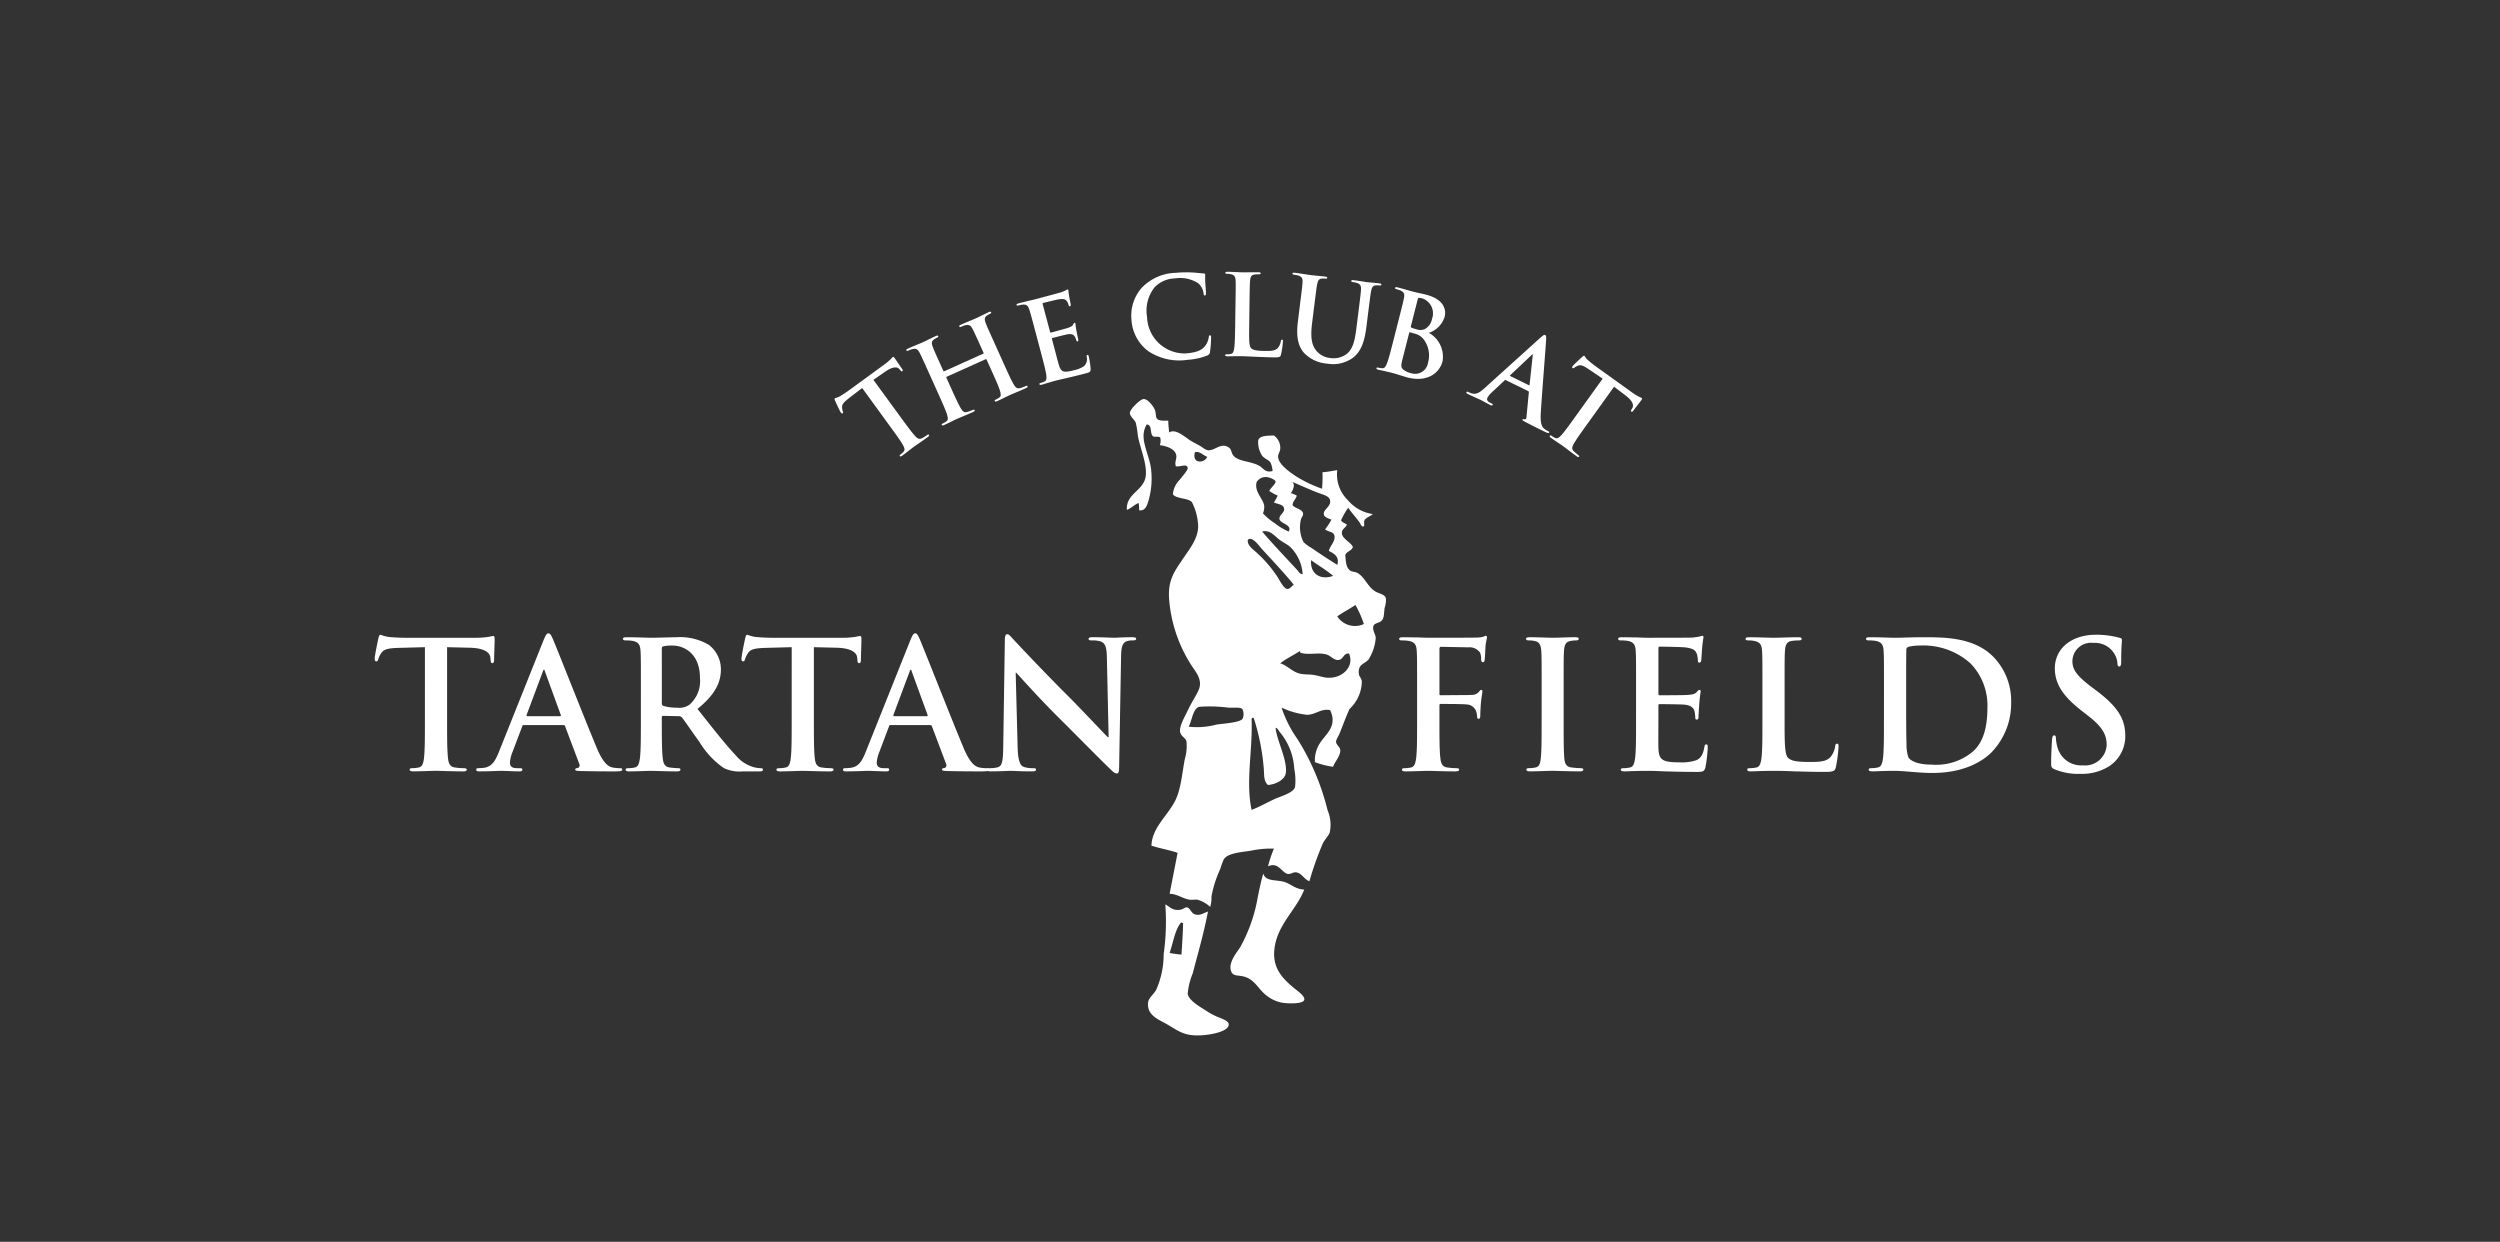 <svg xmlns="http://www.w3.org/2000/svg" xmlns:xlink="http://www.w3.org/1999/xlink" width="301.92" height="149.973" viewBox="0 0 301.92 149.973">
  <rect x="0" y="0" width="301.92" height="149.973" fill="#333333" stroke="none"/>
  <defs>
    <clipPath id="clip-path">
      <rect id="Rectangle_18080" data-name="Rectangle 18080" width="301.92" height="149.973" transform="translate(299 1084.772)" fill="#fff"/>
    </clipPath>
    <clipPath id="clip-path-2">
      <rect id="Rectangle_18079" data-name="Rectangle 18079" width="211.417" height="92.227" fill="#fff"/>
    </clipPath>
  </defs>
  <g id="The_Club_at_Tartan_Fields" data-name="The Club at Tartan Fields" transform="translate(-299 -1084.771)" clip-path="url(#clip-path)">
    <g id="Group_35022" data-name="Group 35022" transform="translate(344.252 1117.592)">
      <g id="Group_35021" data-name="Group 35021" transform="translate(0 0)">
        <g id="Group_35020" data-name="Group 35020" clip-path="url(#clip-path-2)">
          <path id="Path_72623" data-name="Path 72623" d="M171.25,47.128c-.884-.488-1.3-1.8-2.194-2.245-.273-.134-.591-.1-.816-.255-.5-.344-.528-.953-.611-1.886.168-.462.771-.486.919-.97-.243-.6-1.356-1-1.328-1.735.018-.466.429-.552.614-.968-.239-.17-.567-.251-.714-.51a8.271,8.271,0,0,1,.866-1.531c.4.6.97,1.206,1.379,1.786.111.159.206.587.51.457.111-.162-.028-.439.051-.662.145-.411.765-.529,1.02-.816a4.841,4.841,0,0,1-3.01-1.684,4.316,4.316,0,0,1-1.275-3.622c-.589.089-1.144.217-1.785.255a15.194,15.194,0,0,1-.051,1.99,15.369,15.369,0,0,1-3.111-1.48c-.678-.453-2.179-1.439-2.195-2.4-.006-.318.233-.593.255-.917a1.81,1.81,0,0,0-.765-1.633c-.83.028-1.684.01-1.887.563a2.936,2.936,0,0,0,.407,1.785c.249.442.844.573,1.071.917a3.319,3.319,0,0,1,.255,1.021c-.9.275-1.114-.365-1.682-.662-1.071-.563-2.569-.462-3.112-1.276-.214-.32-.172-.656-.459-.868-.963-.707-1.686.374-2.55.305-.31-.024-.687-.376-1.021-.561-.365-.2-.721-.381-1.021-.561-.732-.439-1.872-1.559-2.653-1.02-.033-.476-.107-.911-.1-1.43-.532,0-1.141.045-1.376-.255-.167-.208-.1-.711-.255-1.071-.206-.48-.925-1.4-1.429-1.275-.407.105-1.585,1.215-1.581,1.684,0,.409.575.792.714,1.172a12.216,12.216,0,0,1,.255,1.583c.269,1.453,1.042,3.188.968,4.642-.1,2.008-2.421,2.206-2.3,4.285.413-.1,1.02-.714,1.429-.818a4.9,4.9,0,0,1,.051.869c.761.145.984-.662,1.123-1.123a9.642,9.642,0,0,0,.356-3.468c-.138-2.227-1.624-4-.561-5.765.7.028.346,1.118.765,1.429.213.126.716-.036.866.152a1.545,1.545,0,0,1-.05.92c.844.1,1.854.457,1.99,1.224.075.431-.229.8-.051,1.326.658.081,1.249-.348,1.428.154.093.261-.7,1.116-.97,1.478a2.816,2.816,0,0,0-.816,1.735c.36.589,1.834.423,2.3.97a6.712,6.712,0,0,1,.714,2.4c.259,1.714-.923,3.125-1.735,4.336-1.062,1.589-1.909,2.6-1.734,5a17.169,17.169,0,0,0,2.5,7.652c.55.959,1.63,1.947,1.071,3.265-.3.716-.85,1.487-1.275,2.4-.376.81-1.1,1.984-.967,2.7.1.539.611.642.765,1.122a5.614,5.614,0,0,1-.2,2.144c-.331,1.7-.46,3.658-1.174,5.049-.954,1.86-2.781,3.24-2.857,5.409,1.012.33,2.162.524,3.162.866-.33,1.642-.64,3.3-.968,4.948.832-.021,1.65.613,2.448.714.32.041.631-.049.919,0a3.64,3.64,0,0,1,1.531.868,3.351,3.351,0,0,0,.152-1.224,13.733,13.733,0,0,1,1.073-3.366,9.32,9.32,0,0,1,.406-1.123c.454-.8,2.1-.883,3.266-1.071a11.908,11.908,0,0,1,2.806-.255,14.054,14.054,0,0,0-.714,2.141c1.279-.607,1.69.871,2.449.92.314.02.593-.217.866-.2.763.036,1,.856,1.684,1.071a38.09,38.09,0,0,1,1.631-4.591c.247-.461.636-.84.816-1.275a4.425,4.425,0,0,0-.255-2.7,29.3,29.3,0,0,0-3.621-8.571,14.482,14.482,0,0,1-1.938-3.826,9.527,9.527,0,0,0,3.061.868c1.081-.006,1.682-.791,2.806-.563.925,1.97-.522,2.857-1.225,3.98a3.775,3.775,0,0,0-.613,2.3,9.69,9.69,0,0,0,2.195.561c.18-.585.925-1.308.866-2.04-.028-.358-.492-.613-.51-.97-.012-.249.277-.648.409-.968.441-1.081.785-2.053,1.224-3.01a4.574,4.574,0,0,0,1.48-3.316c-.024-.4-.318-.552-.358-.919-.134-1.2.693-1.166,1.174-1.735a5.724,5.724,0,0,0,.866-2.6c-.008-.395-.376-.876-.305-1.326.083-.526.66-.409,1.02-.765.31-.305.271-.886.356-1.531a2.84,2.84,0,0,0,.154-1.174c-.12-.466-.779-.543-1.276-.816m-10.1-13.263c.636.261,2.361,1.051,3.419,1.43.529.188,1.152.346,1.225.866.1.729-.834,1.058-.765,1.633.044.383.542.494.917.662a7.276,7.276,0,0,1-.765,1.174c.37.306,1,.259,1.123.715.188.7-.55,1.279-.664,1.886.579.3,1.318.666,1.021,1.684-1.1-.688-2.04-1.3-3.111-2.04a4.5,4.5,0,0,1-.97-.714,3.946,3.946,0,0,1-.306-2.755c.067-.241.28-.417.255-.664-.06-.605-1.065-.628-1.275-1.071.053-.492.409-.68.51-1.122a5.1,5.1,0,0,0-.714-.305c.222-.294.626-1.1.1-1.379m5,11.377c-1.458.563-2.81-.216-2.652-1.889.876.638,1.84,1.186,2.652,1.889m-3.673-.2c-.316.021-.484-.316-.664-.51-1.365-1.485-2.893-3.075-4.235-4.642.981-.245,1.48.54,2.143,1.021.407.293.885.522,1.225.815a5.063,5.063,0,0,1,1.53,3.316m-5.561-11.121a1.248,1.248,0,0,1,1.071-.612c.5-.014,1.192.338,1.225.561s-.7.866-.765,1.123a6.262,6.262,0,0,0,1.02.561,8.785,8.785,0,0,1-.459.816c.411.223,1.132.219,1.224.714.1.531-.605.792-.561,1.275.053.587,1.6.691,1.122,1.531a6.782,6.782,0,0,1-1.631-.97,7.415,7.415,0,0,1-1.48-1.224,2.017,2.017,0,0,0,.152-.917c-.1-.81-1.231-1.711-.917-2.858m-7.447-3.622c.633-.134.968.409,1.48.561-.286.79-1.891.917-1.48-.561m5.763,32.189c-.3.486-2.457.6-3.162.714a9.043,9.043,0,0,1-3.366.255c.379-.6.494-2.183,1.275-2.4a17.523,17.523,0,0,1,3.518.1c.592.026,1.454-.067,1.684.154a1.361,1.361,0,0,1,.051,1.172m.613-21.577c.531-.529,1.358.714,1.733,1.121,1.265,1.375,2.755,2.962,3.826,4.286-.188.091-.443.52-.763.51-.467-.014-.923-1.033-1.224-1.48a15.349,15.349,0,0,0-2.5-2.907c-.464-.423-1.123-.848-1.071-1.53m5.611,27.6a7.3,7.3,0,0,1,.1,2.245c-.228.739-1.838,1.138-2.55,1.48-.972.466-1.767.913-2.7,1.275-.734-3.467.15-7.209,0-11.02.014-.055.1-.035.1-.1h.152a26.807,26.807,0,0,1,1.224,6.172c.055.693-.026,1.521.511,1.939.979-.077,2.024-.642,2.143-1.429.235-1.557-1.127-4.037-1.224-5.458.164-.073.336.3.51.51a7.513,7.513,0,0,1,1.735,4.387m3.927-10.968c-.423-.041-.925-.208-1.43-.305-.639-.123-1.309-.042-1.886-.2-.907-.255-1.581-1.053-2.3-1.224.7-.575,1.583-.966,2.346-1.48.1.008.033.174.1.2.974.309,2.117-.071,3.111.2.571.158.945.772,1.53.664.559-.1.549-.842,1.224-.765.684,1.624-.9,3.081-2.7,2.907m1.275-7.4c.694-.5,1.486-.895,2.194-1.377a12.617,12.617,0,0,1,1.021,2.3,2.557,2.557,0,0,1-3.215-.919" transform="translate(-50.416 -8.532)" fill="#fff"/>
          <path id="Path_72624" data-name="Path 72624" d="M168.5,126.935c-1.263-1.053-2.678-2.279-2.5-4.591.241-3.107,2.646-4.865,3.622-7.4-1-.022-1.571-.619-2.243-.866-1.057-.391-2.425-.018-2.7-1.073-.269.878-.473,1.884-.662,2.808a18.982,18.982,0,0,1-2.144,6.119c-.371.585-1.488,1.854-1.071,2.909.239.6.838.427,1.531.612,1.37.365,1.74,1.575,2.806,2.346a4.175,4.175,0,0,0,2.345.869c.837.059,2.047.012,2.143-.409.1-.437-.792-1.051-1.121-1.326" transform="translate(-57.363 -40.336)" fill="#fff"/>
          <path id="Path_72625" data-name="Path 72625" d="M153.689,132.421a8.505,8.505,0,0,1-1.427-.765c-.777-.5-2.172-1.271-2.245-2.093a8.574,8.574,0,0,1,.612-2.448c.7-2.684,1.309-4.733,1.838-7.447-.587.19-.869.5-1.531.356-.482-.1-.638-.822-1.021-.866-.192-.024-.516.273-.868.305-.9.079-1.127-.324-1.735-.664a28.249,28.249,0,0,1-.2,6.02,10.5,10.5,0,0,1-.919,4.336c-.4.652-.927.95-.97,1.581-.1,1.475,1.235,1.939,2.3,2.55,1.379.794,2.063,1.458,4.184,1.326,1.255-.077,3.305-.486,3.263-1.326-.02-.419-.81-.676-1.275-.866m-4.437-7.551a13.084,13.084,0,0,1-1.429-.2c.445-1.237.617-2.751,1.378-3.672.122-.023.111.093.255.051-.03,1.313-.116,2.57-.2,3.826" transform="translate(-51.832 -42.403)" fill="#fff"/>
          <path id="Path_72626" data-name="Path 72626" d="M6.064,69.668l-3.193.086c-1.242.043-1.757.15-2.078.622a2.519,2.519,0,0,0-.364.75c-.043.171-.107.257-.236.257-.15,0-.193-.107-.193-.343,0-.343.407-2.293.45-2.464.064-.279.129-.407.257-.407a4.94,4.94,0,0,0,.922.257c.621.064,1.435.107,2.143.107h8.485a10.227,10.227,0,0,0,1.478-.107,5.087,5.087,0,0,1,.579-.107c.15,0,.171.129.171.45,0,.449-.064,1.928-.064,2.485-.021.214-.064.343-.193.343-.171,0-.214-.107-.235-.429l-.022-.235c-.042-.557-.621-1.157-2.528-1.2l-2.7-.064v8.786c0,1.971,0,3.664.107,4.585.064.6.193,1.071.835,1.158a9.124,9.124,0,0,0,1.093.086c.235,0,.343.064.343.171,0,.15-.172.215-.407.215C9.3,84.667,7.95,84.6,7.35,84.6c-.493,0-1.842.064-2.7.064-.278,0-.429-.064-.429-.215,0-.107.086-.171.343-.171a3.525,3.525,0,0,0,.771-.086c.429-.086.557-.558.621-1.179.107-.9.107-2.593.107-4.564Z" transform="translate(0 -24.331)" fill="#fff"/>
          <path id="Path_72627" data-name="Path 72627" d="M24.807,78.979c-.107,0-.15.043-.193.172l-1.158,3.064a4.158,4.158,0,0,0-.321,1.307c0,.386.192.664.857.664h.322c.257,0,.322.043.322.172,0,.171-.129.214-.364.214-.686,0-1.608-.064-2.271-.064-.236,0-1.415.064-2.529.064-.278,0-.407-.043-.407-.214,0-.129.086-.172.257-.172a6.358,6.358,0,0,0,.664-.043c.986-.129,1.393-.857,1.822-1.929l5.378-13.456c.257-.621.386-.857.6-.857.193,0,.322.193.536.686.514,1.179,3.943,9.921,5.314,13.178.814,1.929,1.435,2.228,1.885,2.336a4.7,4.7,0,0,0,.9.086c.172,0,.279.021.279.172,0,.171-.193.214-.986.214-.772,0-2.336,0-4.05-.043-.386-.021-.642-.021-.642-.171,0-.129.086-.172.3-.193a.35.35,0,0,0,.193-.493L29.8,79.129a.206.206,0,0,0-.214-.15Zm4.371-1.071c.107,0,.129-.064.107-.129l-1.929-5.292c-.022-.086-.043-.193-.107-.193s-.107.107-.129.193l-1.971,5.271c-.022.086,0,.15.086.15Z" transform="translate(-6.805 -24.236)" fill="#fff"/>
          <path id="Path_72628" data-name="Path 72628" d="M48.788,74.849c0-3.257,0-3.857-.042-4.543-.043-.729-.215-1.071-.922-1.222a4.443,4.443,0,0,0-.836-.064c-.235,0-.364-.042-.364-.192s.15-.193.471-.193c1.136,0,2.485.064,2.936.064.729,0,2.357-.064,3.021-.064a6.854,6.854,0,0,1,3.943.921,3.715,3.715,0,0,1,1.457,2.936c0,1.586-.664,3.043-2.829,4.8,1.907,2.4,3.386,4.307,4.65,5.636a4.267,4.267,0,0,0,2.4,1.457,3.355,3.355,0,0,0,.6.064c.172,0,.257.064.257.172,0,.172-.15.214-.407.214H61.087a4.355,4.355,0,0,1-2.293-.407,10.327,10.327,0,0,1-2.936-3.15C55,80.1,54.016,78.641,53.738,78.32a.447.447,0,0,0-.386-.15l-1.864-.042c-.107,0-.172.042-.172.171v.3c0,1.993,0,3.685.107,4.585.064.622.192,1.093.835,1.179a9.792,9.792,0,0,0,1.05.086c.171,0,.257.064.257.172,0,.15-.15.214-.429.214-1.242,0-2.828-.064-3.15-.064-.407,0-1.757.064-2.614.064-.278,0-.428-.064-.428-.214,0-.107.086-.172.343-.172a3.48,3.48,0,0,0,.771-.086c.429-.086.536-.557.622-1.179.107-.9.107-2.592.107-4.564Zm2.529,1.693c0,.236.043.322.193.386a5.654,5.654,0,0,0,1.628.214,2.144,2.144,0,0,0,1.521-.364,3.777,3.777,0,0,0,1.264-3.215c0-3.042-2.014-3.921-3.278-3.921a4.7,4.7,0,0,0-1.136.086c-.15.043-.193.129-.193.3Z" transform="translate(-16.642 -24.498)" fill="#fff"/>
          <path id="Path_72629" data-name="Path 72629" d="M74.949,69.668l-3.192.086c-1.244.043-1.758.15-2.079.622a2.541,2.541,0,0,0-.365.75c-.042.171-.107.257-.235.257-.15,0-.194-.107-.194-.343,0-.343.408-2.293.451-2.464.064-.279.128-.407.257-.407a4.944,4.944,0,0,0,.921.257c.622.064,1.436.107,2.143.107h8.485a10.23,10.23,0,0,0,1.479-.107,5.063,5.063,0,0,1,.579-.107c.15,0,.171.129.171.45,0,.449-.063,1.928-.063,2.485-.023.214-.065.343-.194.343-.172,0-.214-.107-.235-.429l-.022-.235c-.042-.557-.621-1.157-2.529-1.2l-2.7-.064v8.786c0,1.971,0,3.664.107,4.585.064.6.192,1.071.835,1.158a9.113,9.113,0,0,0,1.093.086c.236,0,.343.064.343.171,0,.15-.172.215-.406.215-1.415,0-2.765-.064-3.365-.064-.492,0-1.841.064-2.7.064-.279,0-.429-.064-.429-.215,0-.107.085-.171.342-.171a3.549,3.549,0,0,0,.773-.086c.428-.086.556-.558.62-1.179.107-.9.107-2.593.107-4.564Z" transform="translate(-24.588 -24.331)" fill="#fff"/>
          <path id="Path_72630" data-name="Path 72630" d="M93.693,78.979c-.108,0-.15.043-.194.172l-1.156,3.064a4.109,4.109,0,0,0-.322,1.307c0,.386.192.664.856.664H93.2c.257,0,.321.043.321.172,0,.171-.129.214-.364.214-.686,0-1.607-.064-2.271-.064-.236,0-1.415.064-2.529.064-.278,0-.406-.043-.406-.214,0-.129.085-.172.256-.172a6.371,6.371,0,0,0,.665-.043c.986-.129,1.393-.857,1.822-1.929l5.377-13.456c.258-.621.387-.857.6-.857.194,0,.322.193.536.686.515,1.179,3.943,9.921,5.314,13.178.814,1.929,1.435,2.228,1.885,2.336a4.7,4.7,0,0,0,.9.086c.172,0,.278.021.278.172,0,.171-.192.214-.985.214-.772,0-2.336,0-4.051-.043-.386-.021-.642-.021-.642-.171,0-.129.086-.172.3-.193a.35.35,0,0,0,.194-.493l-1.714-4.543a.208.208,0,0,0-.215-.15Zm4.37-1.071c.107,0,.129-.064.107-.129l-1.929-5.292c-.021-.086-.042-.193-.107-.193s-.107.107-.128.193l-1.972,5.271c-.021.086,0,.15.086.15Z" transform="translate(-31.392 -24.236)" fill="#fff"/>
          <path id="Path_72631" data-name="Path 72631" d="M118.684,81.717c.043,1.671.322,2.228.75,2.379a3.4,3.4,0,0,0,1.114.15c.235,0,.363.043.363.171,0,.172-.192.215-.493.215-1.392,0-2.249-.064-2.657-.064-.192,0-1.2.064-2.314.064-.278,0-.471-.022-.471-.215,0-.128.128-.171.343-.171a3.779,3.779,0,0,0,.964-.107c.557-.171.643-.793.665-2.657l.192-12.685c0-.429.065-.729.278-.729.237,0,.429.278.794.664.257.278,3.514,3.771,6.642,6.878,1.457,1.457,4.35,4.543,4.714,4.885h.107l-.213-9.621c-.022-1.307-.215-1.714-.729-1.929a3.492,3.492,0,0,0-1.136-.129c-.257,0-.343-.064-.343-.193,0-.172.237-.193.558-.193,1.114,0,2.143.064,2.593.064.235,0,1.05-.064,2.1-.064.279,0,.493.021.493.193q0,.193-.385.193a2.334,2.334,0,0,0-.643.064c-.6.171-.772.621-.792,1.821l-.237,13.521c0,.471-.086.664-.278.664-.236,0-.493-.235-.729-.471-1.35-1.285-4.092-4.092-6.321-6.3-2.336-2.314-4.714-4.993-5.1-5.4h-.064Z" transform="translate(-41.039 -24.296)" fill="#fff"/>
          <path id="Path_72632" data-name="Path 72632" d="M197.257,78.525c0,2.057,0,3.664.107,4.564.065.622.193,1.093.836,1.179a8.986,8.986,0,0,0,1.071.086c.279,0,.365.064.365.172,0,.15-.15.214-.472.214-1.35,0-2.7-.064-3.257-.064s-1.907.064-2.721.064c-.3,0-.45-.043-.45-.214,0-.107.086-.172.322-.172a3.478,3.478,0,0,0,.772-.086c.428-.086.535-.557.621-1.179.108-.9.108-2.507.108-4.564V74.754c0-3.257,0-3.857-.043-4.543-.043-.729-.214-1.071-.922-1.222a4.428,4.428,0,0,0-.835-.064c-.215,0-.365-.042-.365-.171,0-.172.172-.214.494-.214.557,0,1.179.021,1.735.021.558.021,1.05.042,1.35.042.814,0,5.163,0,5.656-.021a4.111,4.111,0,0,0,.878-.086c.129-.043.236-.129.343-.129a.173.173,0,0,1,.15.193c0,.15-.107.407-.172.964-.021.214-.064,1.478-.106,1.736-.022.172-.065.3-.215.3s-.192-.107-.214-.343a2.094,2.094,0,0,0-.129-.815,1.547,1.547,0,0,0-1.413-.642l-3.3-.064c-.127,0-.192.064-.192.3v5.357c0,.128.021.192.15.192l2.743-.021c.364,0,.664,0,.964-.021a1.124,1.124,0,0,0,.922-.386c.107-.129.15-.214.278-.214.086,0,.129.064.129.193s-.108.664-.172,1.329c-.043.428-.086,1.414-.086,1.564,0,.193,0,.407-.214.407-.129,0-.172-.15-.172-.3a2.366,2.366,0,0,0-.129-.664,1.259,1.259,0,0,0-1.093-.772c-.536-.064-2.807-.064-3.171-.064-.107,0-.15.043-.15.193Z" transform="translate(-68.671 -24.403)" fill="#fff"/>
          <path id="Path_72633" data-name="Path 72633" d="M218.106,74.848c0-3.257,0-3.857-.043-4.543-.042-.729-.257-1.093-.729-1.2a3.04,3.04,0,0,0-.771-.086c-.214,0-.343-.043-.343-.214,0-.129.171-.172.514-.172.815,0,2.164.064,2.786.064.536,0,1.8-.064,2.614-.064.278,0,.449.043.449.172,0,.171-.127.214-.343.214a3.6,3.6,0,0,0-.642.064c-.579.107-.75.471-.794,1.221-.042.686-.042,1.285-.042,4.543v3.771c0,2.079,0,3.772.086,4.693.065.578.214.964.857,1.049a8.969,8.969,0,0,0,1.093.086c.235,0,.343.064.343.171,0,.15-.171.214-.408.214-1.414,0-2.763-.064-3.343-.064-.493,0-1.842.064-2.7.064-.279,0-.429-.064-.429-.214,0-.107.086-.171.343-.171a3.484,3.484,0,0,0,.771-.086c.429-.086.557-.45.622-1.071.107-.9.107-2.592.107-4.671Z" transform="translate(-77.176 -24.498)" fill="#fff"/>
          <path id="Path_72634" data-name="Path 72634" d="M235.682,74.753c0-3.257,0-3.857-.043-4.543-.042-.729-.214-1.071-.921-1.221a4.388,4.388,0,0,0-.836-.064c-.236,0-.364-.043-.364-.193s.15-.193.471-.193c.579,0,1.2.021,1.736.021.557.022,1.05.043,1.349.043.686,0,4.95,0,5.358-.021a8.736,8.736,0,0,0,.921-.129,1.969,1.969,0,0,1,.343-.086c.107,0,.129.086.129.193a13.938,13.938,0,0,0-.172,1.393c-.021.214-.064,1.157-.106,1.414-.023.107-.065.236-.215.236s-.192-.107-.192-.3a2.292,2.292,0,0,0-.129-.771c-.15-.386-.365-.643-1.435-.772-.365-.042-2.615-.086-3.044-.086-.107,0-.15.064-.15.214V75.31c0,.15.022.236.15.236.472,0,2.936,0,3.428-.043.514-.042.837-.107,1.029-.322.151-.171.236-.278.343-.278.086,0,.15.043.15.172s-.086.471-.172,1.564c-.021.429-.086,1.285-.086,1.436,0,.171,0,.407-.192.407a.17.17,0,0,1-.194-.193,5.832,5.832,0,0,0-.086-.772c-.108-.428-.406-.75-1.2-.835-.406-.043-2.529-.064-3.043-.064-.106,0-.129.086-.129.214v1.693c0,.729-.022,2.7,0,3.321.043,1.478.386,1.8,2.572,1.8a5.433,5.433,0,0,0,2.014-.257c.557-.257.814-.707.964-1.585.044-.236.086-.322.236-.322.172,0,.172.171.172.386a16.857,16.857,0,0,1-.278,2.378c-.151.557-.343.557-1.158.557-1.606,0-2.784-.042-3.706-.064-.922-.042-1.586-.064-2.229-.064-.236,0-.707,0-1.221.021-.493,0-1.051.042-1.479.042-.279,0-.429-.064-.429-.214,0-.107.086-.171.343-.171a3.484,3.484,0,0,0,.771-.086c.429-.086.536-.557.622-1.178.107-.9.107-2.593.107-4.564Z" transform="translate(-83.35 -24.402)" fill="#fff"/>
          <path id="Path_72635" data-name="Path 72635" d="M262.161,78.62c0,2.743,0,4.221.45,4.607.364.322.922.471,2.592.471,1.136,0,1.972-.021,2.507-.6a2.688,2.688,0,0,0,.558-1.285c.021-.193.064-.322.236-.322.149,0,.172.107.172.364a16.881,16.881,0,0,1-.322,2.464c-.129.471-.236.579-1.35.579-1.543,0-2.657-.043-3.62-.064-.964-.043-1.736-.064-2.615-.064-.235,0-.707,0-1.222.021-.492,0-1.049.043-1.478.043-.278,0-.428-.064-.428-.214,0-.107.086-.172.343-.172a3.475,3.475,0,0,0,.771-.086c.429-.086.535-.557.621-1.179.107-.9.107-2.592.107-4.564V74.849c0-3.257,0-3.857-.043-4.543-.042-.729-.214-1.071-.922-1.222a3.2,3.2,0,0,0-.707-.064c-.236,0-.364-.042-.364-.193s.15-.192.471-.192c1.008,0,2.358.064,2.936.064.514,0,2.079-.064,2.914-.064.3,0,.451.042.451.192s-.13.193-.387.193a5.758,5.758,0,0,0-.835.064c-.578.107-.75.471-.794,1.222-.042.685-.042,1.285-.042,4.543Z" transform="translate(-91.891 -24.498)" fill="#fff"/>
          <path id="Path_72636" data-name="Path 72636" d="M282.24,74.849c0-3.257,0-3.857-.043-4.543-.042-.729-.214-1.071-.922-1.222a4.435,4.435,0,0,0-.835-.064c-.235,0-.365-.042-.365-.192s.15-.193.473-.193c1.135,0,2.485.064,3.085.064.664,0,2.013-.064,3.3-.064,2.678,0,6.256,0,8.593,2.442A7.657,7.657,0,0,1,297.6,76.52a8.511,8.511,0,0,1-2.336,5.978c-.986,1.007-3.214,2.529-7.178,2.529-.771,0-1.65-.064-2.464-.129s-1.564-.129-2.1-.129c-.235,0-.707,0-1.222.022-.492,0-1.049.042-1.478.042-.278,0-.428-.064-.428-.214,0-.107.086-.172.343-.172a3.475,3.475,0,0,0,.771-.086c.429-.086.535-.557.621-1.179.107-.9.107-2.592.107-4.564Zm2.679,2.357c0,2.271.021,3.921.042,4.328a4.692,4.692,0,0,0,.236,1.628c.278.407,1.114.857,2.808.857a6.884,6.884,0,0,0,4.927-1.543c1.372-1.179,1.8-3.129,1.8-5.336a7.282,7.282,0,0,0-2.057-5.357,8.494,8.494,0,0,0-6.086-2.143,5.732,5.732,0,0,0-1.392.15.388.388,0,0,0-.257.428c-.021.729-.021,2.593-.021,4.286Z" transform="translate(-99.968 -24.498)" fill="#fff"/>
          <path id="Path_72637" data-name="Path 72637" d="M315.243,84.41c-.343-.15-.408-.257-.408-.729,0-1.179.085-2.464.107-2.807.022-.322.086-.557.257-.557.193,0,.215.193.215.364a4.545,4.545,0,0,0,.192,1.093,2.953,2.953,0,0,0,3.064,2.164,2.6,2.6,0,0,0,2.871-2.443c0-1.049-.321-2.035-2.1-3.428l-.986-.772c-2.356-1.842-3.172-3.343-3.172-5.078,0-2.357,1.972-4.049,4.95-4.049a10.373,10.373,0,0,1,2.849.364c.194.043.3.107.3.257,0,.278-.086.9-.086,2.572,0,.471-.065.642-.237.642-.151,0-.214-.129-.214-.386a2.6,2.6,0,0,0-.557-1.414,2.714,2.714,0,0,0-2.335-1.049,2.255,2.255,0,0,0-2.55,2.207c0,.985.493,1.736,2.271,3.085l.6.45c2.593,1.95,3.514,3.428,3.514,5.464a4.318,4.318,0,0,1-2.014,3.729,6.2,6.2,0,0,1-3.408.878,7.421,7.421,0,0,1-3.127-.557" transform="translate(-112.375 -24.331)" fill="#fff"/>
          <path id="Path_72638" data-name="Path 72638" d="M89.7,19.734,88.1,20.964c-.617.484-.838.729-.827,1.089a1.6,1.6,0,0,0,.093.517c.042.1.041.17-.024.219s-.138.017-.225-.1c-.128-.174-.645-1.318-.687-1.421-.071-.165-.086-.255-.021-.3a3.182,3.182,0,0,0,.565-.212c.34-.2.77-.478,1.131-.741l4.319-3.153a6.425,6.425,0,0,0,.713-.6,3.158,3.158,0,0,1,.255-.269c.076-.055.135,0,.254.165.167.23.684,1.006.891,1.289.069.117.095.2.029.246-.087.064-.149.025-.279-.131l-.1-.112c-.229-.268-.747-.358-1.733.329l-1.4.97,3.265,4.472c.732,1,1.361,1.865,1.759,2.294.255.281.5.473.855.278a5.593,5.593,0,0,0,.588-.362c.12-.088.2-.1.238-.041.056.077-.007.173-.127.26-.72.526-1.431.994-1.736,1.218-.251.183-.914.717-1.35,1.035-.141.1-.242.127-.3.051-.04-.055-.02-.12.111-.215a2.264,2.264,0,0,0,.361-.331c.186-.2.076-.491-.122-.831-.28-.5-.909-1.359-1.642-2.363Z" transform="translate(-30.829 -5.697)" fill="#fff"/>
          <path id="Path_72639" data-name="Path 72639" d="M109.121,12.568a.082.082,0,0,0,.035-.12l-.116-.259c-.843-1.873-1-2.217-1.2-2.6-.214-.407-.4-.56-.846-.463a2.755,2.755,0,0,0-.5.179c-.135.061-.221.069-.259-.017s.036-.15.208-.225c.666-.3,1.458-.612,1.791-.762.3-.133,1.055-.52,1.536-.738.172-.078.269-.092.308-.006s-.023.144-.171.211a2.323,2.323,0,0,0-.341.2c-.3.211-.309.465-.14.907.153.405.309.75,1.152,2.622l.977,2.168c.511,1.133.949,2.107,1.249,2.608.192.329.388.567.78.449a5.522,5.522,0,0,0,.65-.233c.136-.061.214-.052.242.01.039.086-.043.168-.191.234-.8.361-1.593.674-1.938.829-.283.127-1.043.514-1.523.731-.172.078-.275.08-.314-.007-.028-.061,0-.12.152-.186a2.225,2.225,0,0,0,.421-.25c.224-.16.164-.459.052-.839-.172-.545-.61-1.518-1.12-2.651l-.488-1.084a.078.078,0,0,0-.107-.041l-4.707,2.12a.071.071,0,0,0-.041.107l.489,1.084c.511,1.134.949,2.107,1.249,2.609.192.328.388.566.78.449a5.772,5.772,0,0,0,.651-.233c.136-.062.214-.052.241.009.039.086-.042.168-.19.235-.8.36-1.594.673-1.939.828-.284.128-1.042.514-1.535.736-.161.072-.264.074-.3-.012-.028-.062,0-.12.152-.187a2.17,2.17,0,0,0,.421-.25c.224-.16.164-.459.052-.839-.171-.545-.61-1.518-1.12-2.651l-.976-2.168c-.844-1.873-1-2.218-1.2-2.6-.213-.408-.4-.56-.846-.464a2.784,2.784,0,0,0-.5.18c-.135.06-.221.069-.259-.017s.037-.15.209-.226c.665-.3,1.458-.612,1.79-.762.3-.133,1.055-.52,1.536-.738.172-.078.27-.092.309-.005s-.024.144-.172.21a2.382,2.382,0,0,0-.341.2c-.3.211-.309.465-.14.907.153.406.309.75,1.152,2.623l.117.259a.083.083,0,0,0,.113.053Z" transform="translate(-35.633 -2.676)" fill="#fff"/>
          <path id="Path_72640" data-name="Path 72640" d="M122.841,8.507c-.528-1.985-.625-2.35-.763-2.761-.144-.437-.3-.618-.759-.6a2.738,2.738,0,0,0-.52.1c-.144.038-.229.033-.253-.059s.06-.142.256-.194c.352-.094.734-.181,1.06-.268.343-.078.647-.145.83-.193.418-.111,3.016-.8,3.261-.881a5.456,5.456,0,0,0,.54-.228,1.388,1.388,0,0,1,.195-.108c.066-.017.093.032.11.1a8.652,8.652,0,0,0,.122.877c.021.134.148.715.164.879,0,.069,0,.154-.093.178s-.135-.034-.166-.152a1.478,1.478,0,0,0-.2-.449c-.154-.21-.326-.332-1-.237-.229.033-1.607.372-1.868.441-.066.017-.081.063-.057.154l.879,3.3c.024.091.051.14.129.119.287-.076,1.788-.476,2.082-.581s.491-.2.574-.363c.064-.129.1-.208.163-.225s.1,0,.12.08.024.3.149.981c.057.265.156.8.18.889s.067.248-.051.279a.107.107,0,0,1-.149-.086,3.558,3.558,0,0,0-.177-.456c-.135-.244-.37-.39-.867-.314-.255.04-1.551.371-1.864.454-.066.017-.064.073-.044.151l.275,1.031c.118.444.424,1.649.538,2.024.266.894.527,1.034,1.858.68a3.422,3.422,0,0,0,1.186-.483,1.142,1.142,0,0,0,.33-1.122c-.012-.151,0-.21.092-.234s.132.077.167.207a10.451,10.451,0,0,1,.216,1.494c0,.363-.118.395-.615.527-.979.26-1.7.426-2.269.561s-.976.219-1.368.322c-.143.039-.431.114-.741.212-.3.08-.633.2-.893.266-.17.045-.272.03-.3-.061-.017-.066.024-.118.181-.16a2.228,2.228,0,0,0,.456-.177c.248-.122.237-.426.188-.819-.081-.566-.355-1.6-.675-2.8Z" transform="translate(-43.026 -1.183)" fill="#fff"/>
          <path id="Path_72641" data-name="Path 72641" d="M144.136,9.624a5.1,5.1,0,0,1-2.029-3.817,5.088,5.088,0,0,1,1.239-3.829A5.9,5.9,0,0,1,147.468.166a13.259,13.259,0,0,1,1.963-.042c.517.021.958.1,1.366.107.149,0,.209.062.217.143.009.107-.016.273,0,.746.013.446.094,1.185.092,1.457,0,.2-.012.313-.134.324s-.144-.1-.161-.284a1.93,1.93,0,0,0-.637-1.19A4.029,4.029,0,0,0,147.367.84,3.52,3.52,0,0,0,144.914,1.9a4.512,4.512,0,0,0-.921,3.6A4.541,4.541,0,0,0,148.665,9.9c1.2-.109,1.912-.31,2.393-.977A2.243,2.243,0,0,0,151.435,8c.021-.219.043-.275.15-.285s.129.083.14.19a12.96,12.96,0,0,1-.133,1.816.478.478,0,0,1-.315.422,7.821,7.821,0,0,1-2.393.529,6.757,6.757,0,0,1-4.748-1.048" transform="translate(-50.716 -0.038)" fill="#fff"/>
          <path id="Path_72642" data-name="Path 72642" d="M162.623,6.333c-.026,1.728-.041,2.659.239,2.906.226.206.576.306,1.629.322.715.011,1.241.005,1.584-.354a1.7,1.7,0,0,0,.363-.8c.015-.122.043-.2.152-.2s.106.069.1.231a10.825,10.825,0,0,1-.226,1.549c-.086.3-.154.362-.857.351-.971-.015-1.673-.052-2.28-.075s-1.093-.057-1.646-.066c-.149,0-.446-.006-.77,0s-.661.017-.932.013c-.176,0-.269-.045-.267-.139,0-.068.055-.107.217-.105a2.2,2.2,0,0,0,.487-.046c.271-.05.343-.346.4-.736.076-.566.092-1.632.111-2.874l.037-2.375c.031-2.051.037-2.43.015-2.862-.019-.459-.124-.677-.568-.778a1.982,1.982,0,0,0-.445-.048c-.149,0-.23-.03-.228-.125s.1-.12.3-.119c.634.009,1.485.063,1.849.069.324,0,1.31-.021,1.837-.011.188,0,.283.032.282.126s-.083.12-.245.118a3.572,3.572,0,0,0-.527.033c-.365.062-.476.289-.511.761-.034.431-.04.81-.071,2.861Z" transform="translate(-57.008 0)" fill="#fff"/>
          <path id="Path_72643" data-name="Path 72643" d="M173.244,4.208c.255-2.036.3-2.411.329-2.843.031-.459-.049-.687-.479-.835a2.808,2.808,0,0,0-.518-.106c-.147-.019-.224-.055-.212-.149s.109-.109.309-.087c.71.088,1.55.235,1.951.285.321.041,1.17.106,1.652.17.2.024.292.063.28.157s-.1.111-.229.094a2.035,2.035,0,0,0-.394-.008c-.37.021-.506.236-.592.7-.08.426-.127.8-.383,2.837L174.724,6.3c-.243,1.942.042,2.808.632,3.426a2.5,2.5,0,0,0,1.605.759,2.645,2.645,0,0,0,1.939-.491c.829-.645,1.02-1.845,1.194-3.224l.209-1.675c.255-2.037.3-2.412.33-2.843.03-.459-.05-.686-.48-.835a2.6,2.6,0,0,0-.478-.1c-.147-.019-.224-.055-.212-.149s.109-.109.3-.088c.683.086,1.523.232,1.536.233.161.021,1.01.086,1.532.154.187.023.278.062.266.156s-.1.111-.256.091a1.985,1.985,0,0,0-.394-.008c-.37.021-.506.236-.591.7-.081.426-.128.8-.383,2.837l-.179,1.433c-.186,1.486-.531,3.049-1.777,3.872a4.028,4.028,0,0,1-2.907.615,4.338,4.338,0,0,1-2.857-1.3c-.606-.7-.991-1.756-.748-3.7Z" transform="translate(-61.522 -0.064)" fill="#fff"/>
          <path id="Path_72644" data-name="Path 72644" d="M190.769,6.987c.506-1.989.6-2.356.679-2.781.087-.452.036-.688-.373-.889a2.718,2.718,0,0,0-.5-.169c-.144-.037-.215-.083-.193-.174s.122-.1.318-.05c.693.177,1.507.425,1.769.492.642.163,1.161.253,1.607.372,2.368.6,2.464,1.977,2.288,2.671a2.941,2.941,0,0,1-1.917,1.95,3.29,3.29,0,0,1,1.663,3.431c-.356,1.4-1.812,2.577-4.219,1.965-.157-.04-.53-.162-.905-.272-.386-.126-.776-.239-.972-.289-.143-.037-.431-.11-.749-.177-.3-.076-.648-.136-.909-.2-.17-.043-.253-.105-.229-.2.017-.065.079-.091.237-.051a2.185,2.185,0,0,0,.484.068c.275.014.414-.257.562-.623.206-.533.468-1.567.774-2.77Zm2.975,2.107a1.939,1.939,0,0,0-1.006-.59c-.233-.073-.364-.106-.56-.156-.053-.014-.084.006-.1.071l-.788,3.1c-.219.864-.237,1.1.138,1.373a2.429,2.429,0,0,0,.916.4,1.572,1.572,0,0,0,2.01-1.272,3.217,3.217,0,0,0-.608-2.927m-1.461-1.486c-.026.1.006.141.055.167a3.352,3.352,0,0,0,.606.2,1.372,1.372,0,0,0,1.005-.01,1.764,1.764,0,0,0,.889-1.251,1.914,1.914,0,0,0-1.12-2.444,2.173,2.173,0,0,0-.439-.084c-.1,0-.138.049-.174.192Z" transform="translate(-67.147 -1.034)" fill="#fff"/>
          <path id="Path_72645" data-name="Path 72645" d="M209.776,17.319c-.06-.03-.1-.017-.156.043l-1.505,1.413a2.6,2.6,0,0,0-.544.65c-.107.219-.075.43.3.614l.182.089c.146.071.17.114.134.186-.048.1-.133.086-.266.021-.388-.19-.892-.482-1.268-.667-.134-.065-.818-.356-1.448-.665-.159-.078-.219-.138-.172-.235.036-.073.1-.073.193-.026a3.979,3.979,0,0,0,.388.16c.594.2,1.026-.1,1.565-.586l6.779-6.124c.318-.28.457-.378.577-.319s.129.2.113.537c-.036.81-.521,6.71-.649,8.933-.075,1.318.194,1.66.419,1.846a2.928,2.928,0,0,0,.485.3c.1.048.152.09.11.174s-.168.068-.617-.152-1.322-.648-2.28-1.149c-.212-.119-.358-.19-.317-.275s.1-.073.224-.026a.22.22,0,0,0,.246-.225l.291-3.047a.131.131,0,0,0-.08-.145Zm2.772.606c.061.03.091,0,.1-.043l.378-3.531c.011-.055.029-.122-.008-.139s-.091.03-.126.074l-2.578,2.436c-.036.043-.042.086.006.109Z" transform="translate(-73.177 -4.233)" fill="#fff"/>
          <path id="Path_72646" data-name="Path 72646" d="M227.058,18.546l-1.666-1.129c-.652-.435-.954-.568-1.293-.446a1.584,1.584,0,0,0-.461.25c-.085.071-.15.092-.216.044s-.059-.125.028-.246c.126-.175,1.051-1.023,1.136-1.1.136-.12.216-.161.282-.114.087.064.119.251.377.47.294.262.7.583,1.057.843l4.343,3.118a6.529,6.529,0,0,0,.8.489,3.378,3.378,0,0,1,.336.158c.077.055.041.129-.077.293-.166.231-.742.963-.947,1.249-.09.1-.159.152-.225.1-.088-.063-.07-.134.037-.306l.075-.129c.183-.3.107-.821-.853-1.543l-1.358-1.025-3.229,4.5c-.725,1.009-1.346,1.875-1.63,2.386-.188.331-.3.619,0,.9a5.728,5.728,0,0,0,.528.445c.121.087.152.159.113.214-.056.077-.167.046-.287-.04-.723-.52-1.39-1.049-1.7-1.269-.252-.181-.967-.644-1.405-.959-.142-.1-.2-.19-.141-.267.039-.055.107-.057.239.038a2.195,2.195,0,0,0,.426.24c.251.114.49-.08.752-.375.385-.421,1.007-1.287,1.732-2.3Z" transform="translate(-78.761 -5.636)" fill="#fff"/>
        </g>
      </g>
    </g>
  </g>
</svg>
